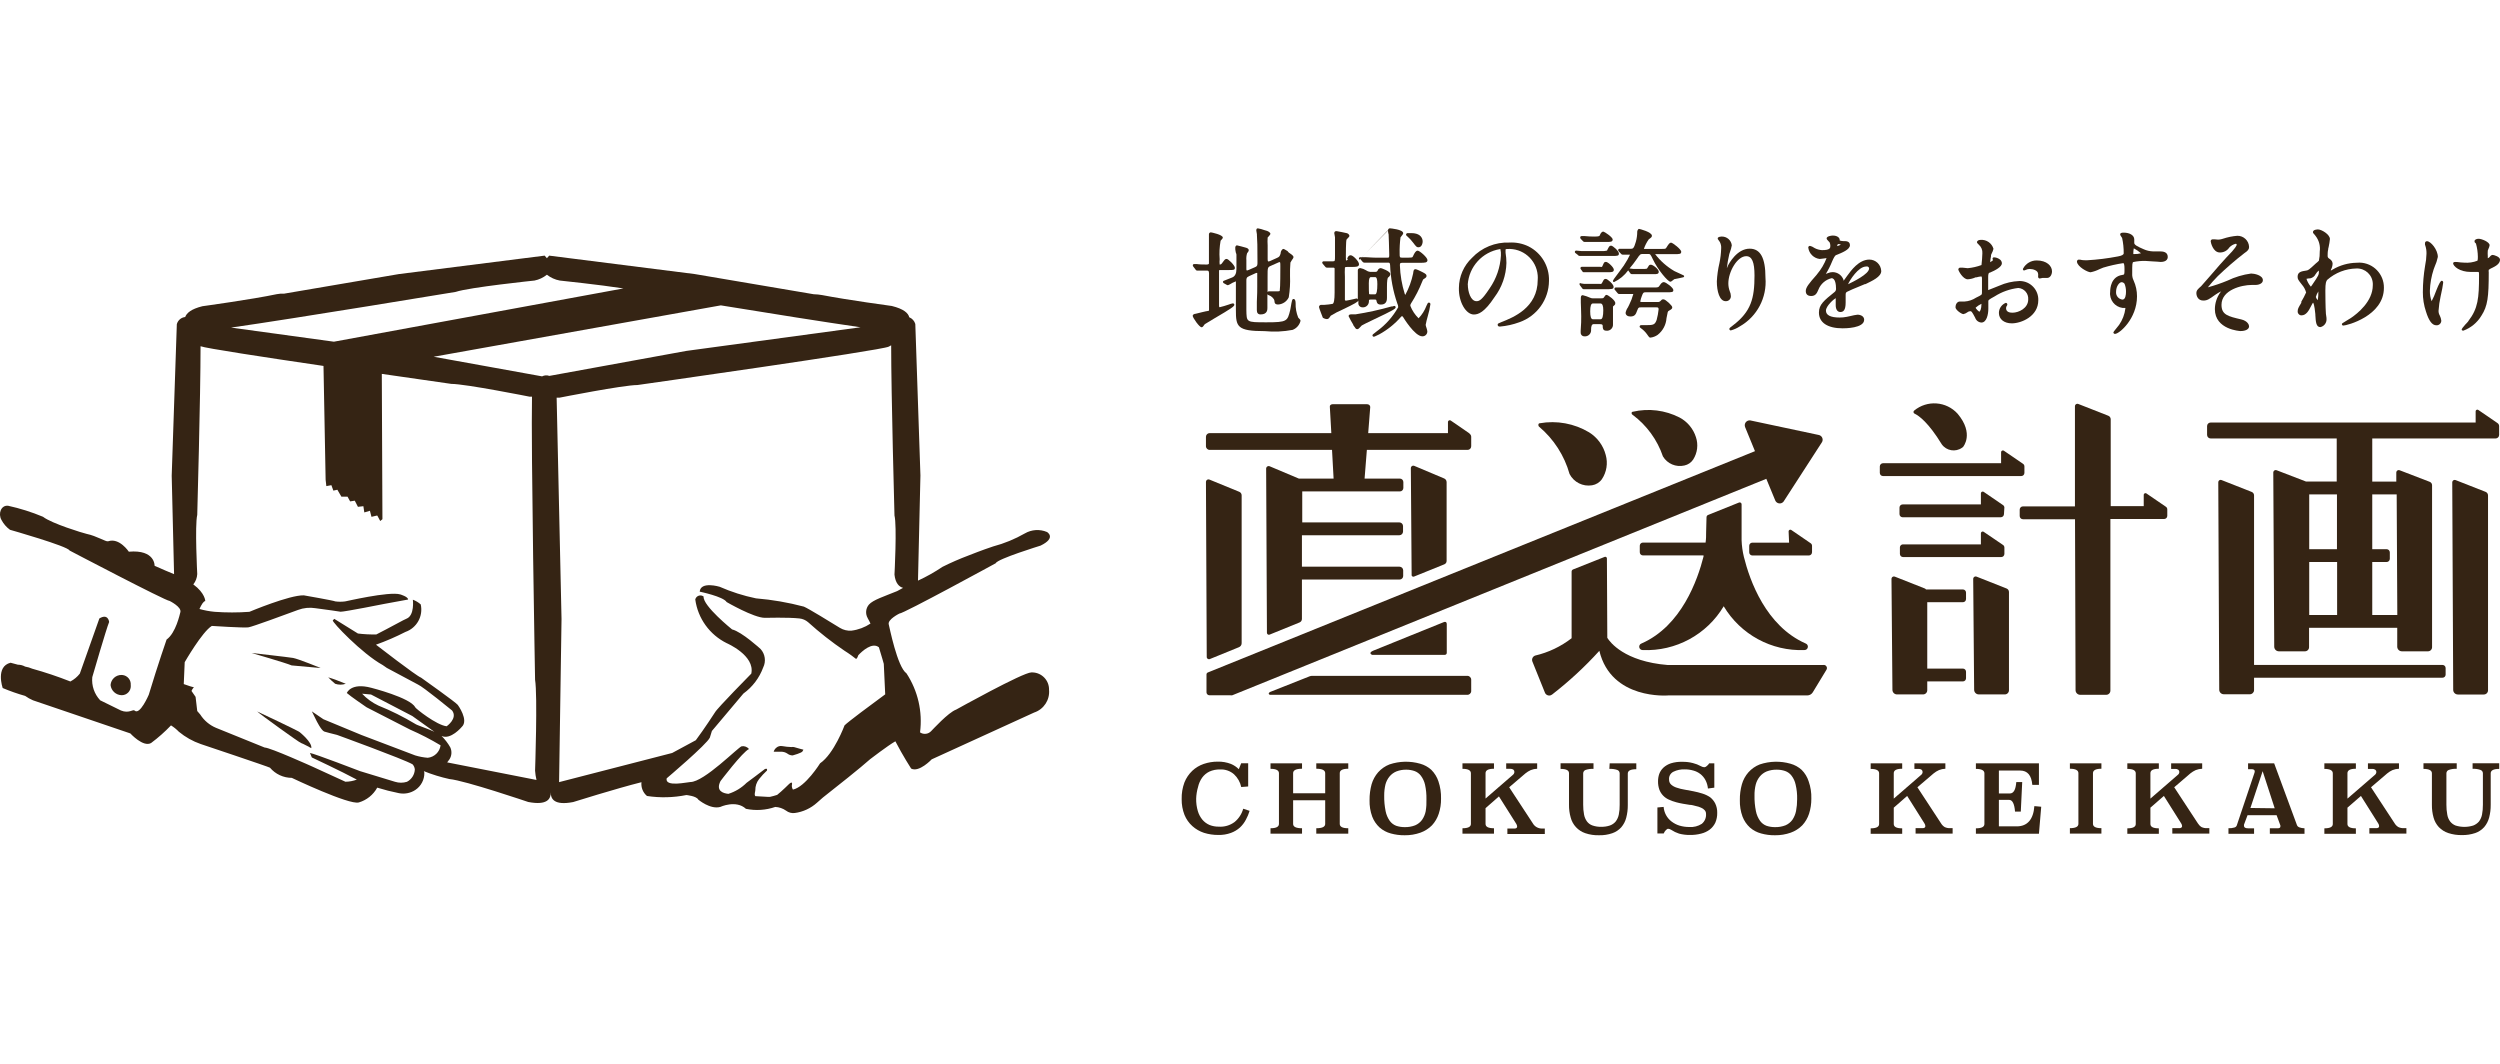 <?xml version="1.0" encoding="UTF-8"?> <svg xmlns="http://www.w3.org/2000/svg" id="_レイヤー_1" data-name="レイヤー_1" version="1.1" viewBox="0 0 259.276 110.307"><defs><style> .st0 { fill: #352414; } </style></defs><g id="_レイヤー_2" data-name="レイヤー_2"><g id="_レイヤー_1-2" data-name="レイヤー_1-2"><path class="st0" d="M93.277,63.633c.441,0,9.995-5.222,9.995-5.222.147-.441,4.642-1.823,4.642-1.823,1.692-.817.67-1.414.67-1.414-.746-.315-1.597-.26-2.297.147-1.032.59-2.137,1.043-3.285,1.349-1.21.4-2.337.858-2.558.94-.919.345-1.819.738-2.697,1.177-.808.543-1.658,1.022-2.542,1.43l.253-10.903-.531-15.716c-.093-.315-.325-.571-.629-.695-.098-.425-.572-.866-1.806-1.169,0,0-4.544-.613-7.217-1.128-.291-.054-.586-.084-.883-.09l-12.333-2.092-15.103-1.912s-.106.106-.237.27c-.07-.095-.147-.185-.229-.27l-15.112,1.912-11.932,2.035c-.246-.016-.494,0-.736.049-2.534.539-7.715,1.25-7.715,1.25-1.185.294-1.635.711-1.79,1.12-.415.044-.76.34-.866.744l-.531,15.716.245,10.208c-.351-.147-1.349-.556-2.019-.866,0,0,.074-1.7-2.673-1.463,0,0-.981-1.487-2.149-1.079-.221.074-1.185-.556-2.223-.768-.376-.082-3.637-1.079-4.528-1.774-1.17-.49-2.382-.872-3.621-1.144-.727-.082-1.062.817-.687,1.471.212.404.514.754.883,1.022,0,0,6.023,1.708,6.179,2.149,0,0,9.971,5.231,10.38,5.231,0,0,1.259.621,1.112,1.161-.065.229-.466,2.149-1.43,2.844,0,0-.883,2.534-1.847,5.721,0,0-.932,2.182-1.479,1.635-.147-.147-.588.335-1.406,0l-2.28-1.12.123.057c-.605-.643-.902-1.516-.817-2.395,0,0,1.471-5.075,1.749-5.721,0,0-.09-.924-1.013-.368,0,0-1.937,5.443-2.027,5.721-.265.339-.599.618-.981.817-1.292-.51-2.609-.952-3.947-1.324-.238-.104-.488-.178-.744-.221-.23-.128-.489-.196-.752-.196l-.76-.204c-1.586.392-.817,2.623-.817,2.623.759.321,1.536.594,2.329.817.255.183.529.336.817.458l10.093,3.433s1.332,1.463,2.149.997c.74-.55,1.432-1.163,2.068-1.831.299.186.573.408.817.662.675.557,1.445.989,2.272,1.275,0,0,7.029,2.354,7.176,2.452.563.666,1.391,1.052,2.264,1.054,0,0,5.958,2.836,6.947,2.55.816-.238,1.504-.791,1.912-1.536.739.23,1.489.421,2.248.572.591.119,1.206-.001,1.708-.335.594-.396.946-1.068.932-1.782-.013-.055-.03-.11-.049-.163.858.345,1.744.619,2.648.817,1.635.155,8.173,2.378,8.173,2.378,1.994.384,2.362-.343,2.329-1.005h0c0,.662.335,1.398,2.329,1.013,0,0,4.454-1.398,7.086-2.06-.06.542.155,1.079.572,1.43,1.357.206,2.74.173,4.086-.098,0,0,1.046.098,1.234.474,0,0,1.234,1.046,2.28.76,0,0,1.635-.76,2.664.196,1.013.211,2.063.143,3.04-.196.402.019.791.152,1.12.384.257.2.584.288.907.245.859-.116,1.662-.489,2.305-1.071l.605-.531c1.414-1.112,3.931-3.106,4.904-3.98,0,0,1.831-1.406,2.615-1.855.76,1.471,1.635,2.828,1.635,2.828.817.441,2.133-.956,2.133-.956l10.625-4.855c.999-.33,1.64-1.306,1.545-2.354.023-.975-.748-1.784-1.723-1.807-.036,0-.072,0-.108,0-.883,0-7.805,3.858-7.805,3.858-.817.294-2.452,2.1-2.599,2.239-.3.315-.784.367-1.144.123.277-2.143-.221-4.314-1.406-6.121-.956-.662-1.774-4.855-1.839-5.075-.147-.515,1.103-1.128,1.103-1.128ZM56.973,38.984c-.246-.09-.519-.072-.752.049l-11.246-2.035,29.782-5.329c4.994.817,10.976,1.765,14.49,2.272l-18.07,2.452-14.204,2.591ZM47.264,30.272c1.398-.474,8.173-1.177,8.173-1.177.47-.096.91-.304,1.283-.605.388.307.846.515,1.332.605,0,0,4.144.433,6.604.817l-30.027,5.525-10.666-1.463c6.702-.956,23.301-3.702,23.301-3.702ZM46.373,79.072c.089-.103.171-.212.245-.327.234-.371.265-.835.082-1.234-.247-.434-.553-.833-.907-1.185.948.441,2.092-.932,2.092-.932.768-.695-.409-2.288-.409-2.288-.155-.237-3.809-2.828-3.809-2.828-.466-.155-4.675-3.416-4.675-3.416,1.046-.375,2.068-.817,3.057-1.324,1.176-.41,1.858-1.637,1.586-2.852-.24-.213-.517-.379-.817-.49,0,0,.204,1.635-.662,1.97-.082,0-1.863.997-3.13,1.635-.636.01-1.272-.022-1.904-.098l-2.452-1.52-.155.155c-.131.131,3.024,3.449,5.173,4.634.155.082.278.212.425.294l3.228,1.724c.539.229,3.547,2.697,3.547,2.697.613.817-.564,1.635-.564,1.635-1.046-.114-3.212-1.831-3.269-1.978-.49-.981-4.544-2.011-4.544-2.011-2.133-.572-2.542.539-2.542.539.384.343,1.765,1.283,2.035,1.471l.106.057,4.413,2.264c1.091.476,2.151,1.022,3.171,1.635-.091.687-.643,1.222-1.332,1.291-.441-.035-.876-.117-1.299-.245l-5.574-2.117-3.947-1.635-1.201-.817.466.94s.499,1.022.817,1.152c0,0,.997.286,1.332.351,0,0,6.882,2.501,7.83,3.048.135.146.218.333.237.531-.023.543-.335,1.032-.817,1.283-.402.126-.832.126-1.234,0l-3.621-1.103s-4.74-1.823-5.206-1.888l.196.466s3.065,1.438,4.667,2.297c-.379.144-.78.218-1.185.221l-3.408-1.561s-4.397-1.986-4.969-1.986l-5.043-2.043c-.673-.283-1.243-.765-1.635-1.381l-.311-.36-.172-1.471-.425-.613c.05-.113.113-.22.188-.319l.065-.074c-.163,0-.605-.163-1.054-.319l.098-2.272h0s1.806-3.147,2.811-3.76h0s3.351.221,3.8.147c.45-.074,3.653-1.259,5.141-1.806.576-.216,1.199-.278,1.806-.18,1.062.131,2.615.368,2.615.368.45,0,4.544-.817,4.544-.817l2.452-.45c0-.294-.817-.531-.817-.531-1.152-.343-5.795.76-5.721.727-.334.044-.672.044-1.005,0-.172-.09-3.269-.629-3.269-.629-1.471-.049-5.647,1.708-5.647,1.708-1.2.088-2.404.088-3.604,0-.534-.049-1.062-.148-1.577-.294.229-.49.433-.817.605-.817,0,0,0-.817-1.242-1.733.246-.305.389-.679.409-1.071,0,0-.262-5.059,0-6.138,0,0,.343-12.349.343-17.49.499.204,6.579,1.136,12.75,2.043l.221,11.802.074.662.523-.098.204.564.417-.09.417.719h.637l.27.49.482-.074.327.637.564-.065.098.646.58-.172h0l.163.629.556-.131h.049l.302.564.229-.188-.065-15.071c4.086.597,7.208,1.038,7.208,1.038,1.479,0,8.107,1.324,8.107,1.324h.262c-.114,5.092.319,29.357.319,29.357.27,1.635,0,9.431,0,9.431.023.325.072.647.147.964l-9.268-1.823ZM45.049,75.893c-.76-.351-1.823-.687-1.986-.817-1.217-.732-2.491-1.366-3.809-1.896-.64-.299-1.218-.718-1.7-1.234l.924.082,4.283,2.231s1.398.997,2.288,1.635ZM90,64.132c.103.174.195.355.278.539-.593.395-1.27.647-1.978.736-.415.029-.829-.071-1.185-.286-.981-.605-3.269-2.011-3.743-2.207-1.628-.432-3.291-.719-4.969-.858-1.295-.267-2.558-.67-3.768-1.201,0,0-1.978-.605-2.068.507,0,0,2.452.507,2.795,1.079,0,0,2.82,1.635,3.956,1.635,0,0,2.452-.065,3.596.065.329.035.64.169.891.384,1.191,1.075,2.456,2.066,3.784,2.967,0,0,.564.343,1.152.817.098.074.18-.09.278-.36.392-.417,1.438-1.381,2.133-.817.294.94.507,1.716.507,1.716l.147,3.163c-1.455,1.071-3.849,2.844-4.217,3.22,0,0-1.087,2.942-2.534,3.931,0,0-1.528,2.452-2.82,2.73h0c-.107-.173-.14-.383-.09-.58,0,0,.057-.335-.311,0,0,0-.727.727-1.234,1.128-.262.09-.45.131-.744.204h-.229l-1.291-.074c-.139-.188,0-.45,0-.621-.007-.418.132-.825.392-1.152.248-.316.522-.611.817-.883.074-.302-.229-.147-.229-.147-.172.147-1.888,1.422-1.888,1.422-.529.527-1.176.92-1.888,1.144-.564-.057-1.324-.311-.817-1.324,0,0,2.297-3.04,2.959-3.326-.185-.223-.474-.332-.76-.286-.335.065-3.89,3.71-5.329,3.71-.286,0-2.664.564-2.452-.384,0,0,4.176-3.531,4.479-4.225l.212-.687,3.269-3.882c.938-.677,1.652-1.619,2.051-2.705.311-.632.204-1.391-.27-1.912,0,0-1.937-1.782-2.959-2.035,0,0-3.048-2.452-2.95-3.408-.239-.185-.583-.141-.768.099-.047.06-.08.13-.098.204.267,1.962,1.493,3.662,3.269,4.536,0,0,2.95,1.267,2.542,3.155,0,0-3.563,3.612-3.768,4.021,0,0-1.128,1.741-1.986,2.885-.458.237-1.487.817-2.452,1.324l-11.728,3.024.253-16.91-.507-22.966h.319s6.595-1.308,8.067-1.308c0,0,25.385-3.596,26.055-3.98l.253-.139c0,5.043.343,17.645.343,17.645.27,1.079,0,6.138,0,6.138.098.891.474,1.259.891,1.373-.36.188-.613.335-.613.335-1.381.564-2.501.915-2.926,1.398-.34.396-.389.965-.123,1.414v.016Z"></path><path class="st0" d="M81.672,78.165c.155.118.345.181.539.18,0,0,.94-.253,1.022-.425l.09-.172s-.654-.163-.981-.27c-.089-.015-.18-.015-.27,0-.313-.009-.624-.042-.932-.098-.24-.049-.488.025-.662.196-.113.103-.196.236-.237.384h.752c.242-.005.48.066.678.204Z"></path><path class="st0" d="M31.082,75.934c-.131-.139-4.413-2.149-4.413-2.149.27.27,4.348,3.212,4.544,3.269s1.071.539,1.071.539c.123-.597-1.201-1.659-1.201-1.659Z"></path><path class="st0" d="M26.08,67.72s3.563,1.03,4.168,1.291l2.918.262h.082s-2.329-.948-2.852-1.038-4.315-.515-4.315-.515Z"></path><path class="st0" d="M34.759,70.915c.358.123.746.123,1.103,0l-1.103-.433-.719-.237c.225.239.465.463.719.67Z"></path><path class="st0" d="M13.559,71.046c.045-.531-.348-.998-.879-1.043-.02-.002-.041-.003-.061-.003-.602-.015-1.109.446-1.152,1.046.066.597.568,1.05,1.169,1.054.519-.005.936-.43.93-.949,0-.035-.003-.07-.007-.105Z"></path><path class="st0" d="M128.232,26.398v1.504q0,.695-.441.874l-.883.351c-.041.016-.07.054-.074.098.005.078.057.146.131.172l.311.172h0c.032.01.066.01.098,0l.147-.065c.206-.132.425-.241.654-.327v2.975c0,1.733.123,2.19,2.999,2.19.963.095,1.935.051,2.885-.131.406-.157.711-.501.817-.924,0-.114-.049-.163-.237-.351-.193-.477-.285-.989-.27-1.504,0-.204-.049-.425-.204-.425s-.172.09-.319.948l-.041.212c-.286,1.144-.311,1.259-2.452,1.259s-2.06,0-2.092-1.299v-2.999c0-.229,0-.368.286-.49l.736-.335c.035-.008.071-.008.106,0,.01.054.01.109,0,.163v1.25c0,.229,0,.981-.041,1.586v.866c0,.294.131.441.392.441.703,0,.703-.499.703-.67v-1.422c.045.058.108.099.18.114.196.049.531.335.548.564s.049.384.4.384c.47-.032.886-.317,1.087-.744.118-.729.162-1.469.131-2.207-.01-.466.003-.933.041-1.398l.131-.221c.131-.18.188-.27.188-.351s-.065-.188-.417-.417l-.098-.074-.106-.131c-.294-.18-.376-.221-.433-.221s-.196.098-.27.335v.09c-.09.311-.114.384-.368.499l-.727.327c-.061.031-.128.048-.196.049,0,0-.065,0-.065-.229v-1.438c-.019-.272-.019-.545,0-.817.033-.04.068-.079.106-.114.114-.131.18-.204.18-.286s-.196-.245-.376-.294l-.253-.074c-.214-.081-.436-.142-.662-.18-.065,0-.172,0-.172.221.014.132.036.263.065.392v.09c.041.556.057,1.103.057,2.803,0,.278,0,.409-.212.499l-.711.311-.147.049c-.049,0-.082,0-.082-.163v-.907c-.02-.24.005-.481.074-.711.013-.024.029-.046.049-.065.09-.123.123-.18.123-.237,0-.204-.188-.253-.409-.311,0,0-.76-.212-.817-.212s-.172.082-.172.237,0,.262.057.507c.049.098.057.18.065.212ZM131.461,30.305v-1.635c0-.932,0-.956.36-1.112l.719-.319.131-.057c.106,0,.114,0,.114.458,0,.319,0,2.198-.057,2.452,0,.098,0,.123-.286.123h-.817c-.068-.01-.135.027-.163.09h0Z"></path><path class="st0" d="M124.653,32.38l-.662.163c-.082,0-.294.049-.294.221s.678,1.177.924,1.177c.098,0,.18-.098.327-.319h0s.531-.327.989-.597c1.806-1.054,2.076-1.259,2.076-1.414,0-.081-.065-.148-.146-.148-.006,0-.012,0-.017,0-.143.026-.283.067-.417.123-.311.108-.628.201-.948.278-.049,0-.057-.123-.057-.172v-3.58c0-.123,0-.106.212-.106h.817c.474,0,.613,0,.613-.237s-.67-.915-.85-.915-.212.082-.45.4c-.114.163-.163.18-.278.18h0c-.02-.182-.02-.366,0-.548-.05-.642-.017-1.287.098-1.921l.065-.074c.098-.106.163-.18.163-.253,0-.294-1.185-.539-1.234-.539-.108-.005-.2.079-.204.188,0,.006,0,.011,0,.017-.005.057-.005.115,0,.172v2.869s-.041.09-.212.09-.817,0-1.054-.049h-.253c-.076-.009-.145.045-.154.122,0,.006,0,.012,0,.017.006.044.023.086.049.123l.229.294c.031.072.101.12.18.123h1.013c.106,0,.212,0,.212.294v3.825c0,.082-.098.033-.736.196Z"></path><path class="st0" d="M141.072,26.856l.221.27c.042.069.116.112.196.114h2.427c.188,0,.229,0,.253.253.051,1.356.302,2.697.744,3.98.061.119.094.25.098.384-.55.985-1.309,1.839-2.223,2.501l-.082.065c-.335.253-.368.286-.368.36,0,.077.062.139.139.139.003,0,.006,0,.008,0,.041,0,.057,0,.556-.245h0c.849-.465,1.61-1.077,2.248-1.806.049-.057.082-.082.123-.082.046.019.083.054.106.098,0,0,1.193,1.994,1.994,1.994.275.009.506-.206.515-.481,0-.014,0-.028,0-.042-.016-.117-.043-.232-.082-.343-.041-.103-.071-.21-.09-.319.058-.309.131-.614.221-.915.12-.401.21-.811.27-1.226.009-.085-.053-.162-.138-.171-.006,0-.011,0-.017,0-.106,0-.131.057-.253.327-.181.484-.459.926-.817,1.299-.377-.366-.67-.809-.858-1.299-.002-.091.026-.181.082-.253.456-.713.842-1.468,1.152-2.256.065-.172.098-.229.163-.262.212-.139.286-.188.286-.327s-.082-.221-.458-.409c-.572-.286-.654-.286-.678-.286-.204,0-.221.172-.253.441-.16.78-.436,1.532-.817,2.231-.025-.038-.045-.079-.057-.123-.298-.951-.465-1.938-.499-2.934,0-.204,0-.278.253-.278h1.855c.458,0,.752,0,.752-.278s-.817-.981-1.013-.981-.327.229-.482.564c-.065.155-.065.163-.687.163h-.45c-.245,0-.253-.049-.253-.4-.014-.571.016-1.142.09-1.708l.09-.114c.131-.163.188-.237.188-.311,0-.4-1.332-.507-1.349-.507-.102-.018-.2.05-.218.152-.001.007-.002.013-.002.02M143.957,23.897c-.005.046-.005.093,0,.139,0,.098.049.212.057.27,0,.221.065,1.381.065,2.1,0,.27,0,.319-.196.319h-.629c-.539,0-1.038,0-1.569-.049h-.597c-.076-.009-.145.045-.154.121,0,.003,0,.006,0,.009.001.047.022.091.057.123l2.967-3.032Z"></path><path class="st0" d="M140.77,34.138c.09,0,.163-.065.335-.253l.123-.131c.114-.074.637-.327,1.201-.597,2.092-.989,2.313-1.136,2.313-1.283.005-.077-.054-.142-.13-.147-.006,0-.011,0-.017,0-.067.011-.133.03-.196.057h-.09c-1.225.347-2.469.62-3.727.817h-.466c-.188,0-.253.098-.253.188.145.302.306.597.482.883v.041c.253.351.253.425.425.425Z"></path><path class="st0" d="M145.976,24.534c.208.185.397.39.564.613.327.425.376.499.564.499.124-.001.239-.062.311-.163.115-.179.157-.396.114-.605-.082-.327-.343-.703-1.169-.703h-.343c-.094-.014-.181.052-.194.145-.001.009-.002.017-.002.026,0,.057.106.155.155.188Z"></path><path class="st0" d="M137.615,33.091c.163,0,.212-.074.4-.351.392-.243.802-.456,1.226-.637,1.25-.597,1.635-.817,1.635-.948v.253c-.023.234.148.441.382.464.009,0,.018.001.027.002.341.036.647-.211.683-.552.003-.026.004-.051.003-.077,0-.139,0-.18.196-.18h.392c.131,0,.172,0,.188.106.057.237.098.417.474.417.621,0,.621-.531.621-.727v-1.095q0-.915.131-.997c.121-.076.202-.202.221-.343,0-.302-.948-.621-.989-.621-.151.007-.282.108-.327.253-.074.139-.155.139-.302.139h-.343c-.199.011-.395-.047-.556-.163-.18-.112-.38-.19-.588-.229-.245,0-.27.18-.27.229v.294c.005.079.005.158,0,.237v2.485c-.021-.059-.077-.098-.139-.098l-.351.082c-.229.049-.654.147-.727.147-.058.009-.112-.03-.122-.088,0-.003,0-.006-.001-.01v-2.386c-.018-.31-.018-.621,0-.932,0-.074.147-.082.294-.082h.417c.45,0,.752,0,.752-.286s-.613-.924-.858-.924-.311.229-.376.351l.074.033c0,.074-.09.163-.147.163s-.057-.139-.057-.368,0-1.684.074-1.814l.098-.106c.131-.131.196-.196.196-.27s-.09-.237-.262-.278-.875-.188-1.062-.212-.245.106-.245.212c.016.143.04.285.074.425v1.945c0,.507,0,.548-.212.548h-.964c-.077-.005-.142.054-.147.131,0,.003,0,.006,0,.008.004.046.024.09.057.123h0l.229.27c.04.072.114.119.196.123h.67c.055-.008.109.022.131.074v2.509q0,1.136-.221,1.177c-.27.048-.543.081-.817.098h-.335c-.126-.009-.236.086-.245.212,0,.006,0,.011,0,.017,0,.106.4,1.103.4,1.112s.245.139.425.139ZM141.963,29.348q0-.605.204-.605h.466q.212,0,.212.719,0,1.062-.229,1.062h-.45c-.106,0-.163,0-.18-.049s-.025-.515-.025-1.128h0Z"></path><path class="st0" d="M152.857,32.617c.45,0,1.087-.204,2.133-1.79.775-1.026,1.21-2.269,1.242-3.555,0-.356-.031-.711-.09-1.062v-.229c.005-.033.005-.066,0-.098h0s0-.057.139-.057c1.638-.127,3.069,1.098,3.196,2.737.012.153.012.306,0,.459,0,2.901-2.542,3.898-3.76,4.381-.343.139-.392.155-.392.27s.057.196.229.196c.69-.058,1.369-.21,2.019-.45,1.832-.637,3.063-2.36,3.073-4.299.045-1.504-.788-2.898-2.133-3.572-.613-.295-1.291-.43-1.97-.392-1.463-.06-2.88.519-3.882,1.586-.858.809-1.348,1.934-1.357,3.114-.041,1.479.736,2.762,1.553,2.762ZM152.22,29.512c.127-1.853,1.511-3.375,3.343-3.678h.041c.052.217.071.44.057.662-.067,1.222-.471,2.402-1.169,3.408-.817,1.242-1.087,1.332-1.365,1.332-.613,0-.899-1.005-.899-1.724h-.008Z"></path><path class="st0" d="M170.331,30.558c.09-.221.155-.245.327-.245h2.149c.597,0,.736,0,.736-.237s-.776-.817-.981-.817-.335.196-.409.311c-.163.245-.172.245-.662.245h-3.907c-.072-.009-.137.041-.146.113-.001.009-.001.017,0,.026,0,.057,0,.082.074.147l.221.27c.04.072.114.119.196.123h1.463c-.106.389-.251.767-.433,1.128-.039.09-.082.177-.131.262-.119.166-.199.355-.237.556,0,.229.196.384.49.384.466,0,.572-.229.703-.597s.196-.351.433-.351h1.553c.163,0,.245,0,.245.204-.038.373-.106.742-.204,1.103-.188.499-.335.539-1.12.539h-.474c-.085-.009-.162.053-.171.138,0,.003,0,.006,0,.009,0,.074.049.106.147.18h0c.233.164.437.366.605.597.245.351.262.368.376.368.268-.033.523-.131.744-.286.536-.419.869-1.046.915-1.724.123-.678.131-.711.237-.768.294-.172.36-.212.36-.376s-.695-.817-.907-.817-.163.049-.294.155c-.084.095-.21.141-.335.123h-1.635q-.147,0-.147-.057c.036-.19.091-.376.163-.556l.057-.147Z"></path><path class="st0" d="M164.299,28.229h2.566c.245,0,.507,0,.507-.253s-.613-.817-.817-.817-.212.106-.327.351-.049.163-.294.163h-1.88c-.077-.005-.142.054-.147.13,0,0,0,0,0,0,.002.052.022.101.057.139l.196.27c.044.019.092.025.139.016Z"></path><path class="st0" d="M168.1,26.3c.039.068.11.111.188.114h.76c-.163.353-.354.692-.572,1.013l-.057.098c-.065.106-.278.392-.49.67-.548.719-.646.866-.646.948,0,.06.046.11.106.114.584-.277,1.09-.696,1.471-1.218h0l.196.27c.036.072.108.119.188.123.095.008.191.008.286,0h2.011c.278,0,.49,0,.49-.253s-.605-.727-.817-.727-.204.106-.384.376q-.041.065-.278.065h-1.144l-.409-.049c.271-.315.525-.646.76-.989.343-.507.351-.515.687-.515h.45c.253,0,.262,0,.523.548.515,1.095,1.561,2.329,1.814,2.329.074,0,.147-.057.302-.18.028-.033.061-.061.098-.082.098,0,.817-.18.932-.196.045-.007.083-.038.098-.082.01-.045-.01-.091-.049-.114-.165-.088-.334-.167-.507-.237l-.458-.212c-.772-.451-1.449-1.048-1.994-1.757h1.953c.597,0,.752,0,.752-.253s-.899-.94-1.054-.94-.262.163-.474.499l-.049.074c-.065.074-.139.082-.548.082h-1.749c.119-.355.29-.691.507-.997.27-.196.327-.237.327-.376,0-.384-1.291-.711-1.349-.711s-.172.18-.172.278c.003.362-.046.723-.147,1.071-.204.719-.311.719-.556.719h-1.12c-.076-.009-.145.045-.154.122,0,.006,0,.012,0,.017.004.057.03.11.074.147l.204.212Z"></path><path class="st0" d="M163.809,29.463c.007.05.027.098.057.139l.204.27c.036.072.108.119.188.123h2.117c.817,0,.973,0,.973-.253s-.621-.817-.817-.817-.212.106-.343.343-.098.172-.36.172h-1.545c-.107-.026-.217-.042-.327-.049-.074-.082-.147-.008-.147.074Z"></path><path class="st0" d="M164.152,24.992h0c.036.057.097.093.163.098h2.436c.245,0,.499,0,.499-.253s-.875-.817-.964-.817c-.221,0-.327.278-.36.368s-.082.147-.572.147c-.328,0-.655-.015-.981-.049h-.335c-.076-.009-.145.045-.154.122,0,.006,0,.012,0,.017-.002.051.016.1.049.139l.221.229Z"></path><path class="st0" d="M163.621,26.422c.042.07.115.116.196.123h3.335c.597,0,.744,0,.744-.253s-.621-.817-.817-.817c-.098.009-.184.068-.229.155-.049.076-.093.155-.131.237,0,.057-.057.114-.057.123-.176.043-.358.059-.539.049h-2.1c-.179-.026-.359-.042-.539-.049-.076-.01-.146.044-.156.12-.006.048.012.095.05.126l.245.188Z"></path><path class="st0" d="M166.637,30.582c-.123,0-.163.057-.302.27h0c-.049.082-.131.09-.311.09h-.752c-.124.012-.248-.01-.36-.065-.244-.111-.499-.199-.76-.262-.057,0-.204,0-.204.27v.499c0,.294.041.817.041,1.398s0,.654-.057,1.52c.004.024.004.049,0,.074v.098c-.019.207.133.39.34.409.023.002.046.002.069,0,.347.025.648-.237.672-.583.003-.037.002-.074-.002-.111q0-.572.262-.572h.662c.27,0,.286.082.286.229s0,.45.36.45c.34.046.653-.193.698-.533.005-.037.007-.075.005-.112v-1.863h0c.172-.147.237-.196.237-.327.049-.311-.768-.874-.883-.874ZM166.277,32.168q0,.94-.27.94h-.817q-.27,0-.27-.817t.27-.817h.817q.27.025.27.695Z"></path><path class="st0" d="M178.054,29.193c0,1.013.278,2.043.915,2.043.279.019.521-.193.539-.472.002-.023.002-.045,0-.068-.004-.17-.043-.336-.114-.49-.098-.261-.147-.538-.147-.817,0-1.201.915-2.82,1.855-2.82.597,0,.858.613.858,2.002,0,2.362-.343,3.743-2.264,5.198-.294.221-.343.253-.343.351,0,.081.066.147.147.147.003,0,.006,0,.008,0,.325-.087.634-.225.915-.409,1.802-1.02,2.846-2.996,2.673-5.059,0-2.051-.523-3.008-1.635-3.008-1.316,0-2.141,1.52-2.288,1.823v.041l-.082.147h0c.058-.486.143-.969.253-1.447.026-.064.047-.13.065-.196.089-.233.155-.474.196-.719-.062-.52-.506-.911-1.03-.907,0,0-.433,0-.433.196,0,.041,0,.074.131.237.034.04.065.084.09.131.111.208.16.444.139.678-.014.508-.074,1.015-.18,1.512-.147.625-.238,1.263-.27,1.904Z"></path><path class="st0" d="M195.103,28.098c-.03-.656-.569-1.173-1.226-1.177-1.095,0-1.904,1.136-2.305,1.684-.049.082-.253.368-.376.523v-.09c-.163-.482-.611-.809-1.12-.817-.174.001-.347.037-.507.106l-.212.082h0c.255-.413.474-.848.654-1.299q.253-.588.392-.646h0c.613-.245,1.455-.572,1.455-1.038s-.515-.417-.637-.417c-.144-.001-.287-.023-.425-.065v-.049c0-.286-.311-.466-.719-.466-.163,0-.637.074-.637.294,0,.082.065.163.221.319.029.025.057.052.082.082.056.115.084.24.082.368,0,.212,0,.45-.866.45-.259-.016-.513-.086-.744-.204l-.082-.049c-.126-.089-.267-.153-.417-.188-.095-.006-.176.067-.181.161,0,.012,0,.023.002.035.087.607.568,1.082,1.177,1.161l.36-.041.36-.049h0c-.234.61-.568,1.176-.989,1.675l-.041.057c-.817.924-1.128,1.308-1.128,1.692,0,.188.074.507.564.507s.613-.36.744-.654c.232-.598.742-1.043,1.365-1.193.4,0,.466.687.466,1.095.007.125-.044.246-.139.327-1.112.899-1.635,1.308-1.635,2.141,0,1.046.907,1.635,2.452,1.635.229,0,2.239,0,2.239-.891,0-.343-.343-.523-.695-.523-.243.03-.483.076-.719.139l-.384.082c-.245.05-.494.075-.744.074-.948,0-1.422-.245-1.422-.719s.817-1.193,1.013-1.291v.719c0,.45.18.719.482.719s.548-.172.548-.981v-.711c0-.253,0-.327.155-.409s.817-.384,1.332-.58l.507-.212h.065c.695-.343,1.635-.752,1.635-1.365ZM193.844,27.844c0,.588-1.716,1.406-2.182,1.635.172-.409,1.062-1.839,1.88-1.839.114-.041.302.033.302.204h0ZM190.534,25.523c0-.09.065-.212.098-.212.099-.005.197.015.286.057-.12.07-.249.122-.384.155Z"></path><path class="st0" d="M203.627,32.577c.148-.032.288-.096.409-.188l.082-.057h0c.073-.031.15-.051.229-.057.098,0,.147,0,.499.678.093.283.349.48.646.499.531,0,.719-.817.719-1.438v-.793c0-.074,0-.131.654-.482h0c.741-.472,1.579-.771,2.452-.874.612.043,1.074.575,1.03,1.187v.006c0,.899-.973,1.373-1.635,1.373-.302,0-.662-.082-.662-.466-.005-.092.025-.182.082-.253h0c.032-.039.05-.088.049-.139,0-.09-.073-.163-.163-.163-.427.172-.708.586-.711,1.046,0,.646.539,1.079,1.34,1.079.956,0,2.746-.703,2.746-2.403.032-1.065-.805-1.954-1.87-1.986-.036-.001-.072-.001-.108,0-.714.029-1.415.192-2.068.482l-.49.196c-.237.098-.556.229-.662.262-.005-.03-.005-.06,0-.09v-1.283q0-.392.131-.433h.041c.58-.245,1.25-.605,1.25-.973-.005-.149-.073-.289-.188-.384-.191-.151-.427-.235-.67-.237h0c-.065.02-.111.079-.114.147.008.042.022.084.041.123v.041s-.229.18-.286.196,0,0,0,0c.015-.209.045-.417.09-.621.003-.041.003-.082,0-.123l.074-.172c.083-.148.144-.308.18-.474-.169-.588-.73-.975-1.34-.924-.18,0-.368.074-.368.245,0,.049,0,.082.196.262.253.221.386.548.36.883,0,.163-.057,1.071-.09,1.218-.46.172-.941.282-1.43.327-.183-.009-.366-.028-.548-.057h-.213c-.108-.009-.203.071-.212.179,0,.003,0,.006,0,.009,0,.139.49,1.022.973,1.022.283-.017.56-.086.817-.204h.09c.168-.049.341-.082.515-.098,0,0,.057.09.057.155v1.487c0,.278,0,.262-.613.564-.356.235-.767.373-1.193.4h-.49c-.278,0-.45.302-.45.58-.016.286.629.727.825.727ZM204.886,31.915c.183-.166.389-.304.613-.409h0c0,.572-.163.817-.221.817s-.384-.311-.392-.441v.033Z"></path><path class="st0" d="M209.887,28.049c.063-.001.125-.018.18-.049.129-.066.272-.102.417-.106.351,0,.891.147.891.531.011.059.011.12,0,.18h0c-.009.035-.009.071,0,.106,0,.095.077.172.172.172.094-.011.187-.031.278-.057h.482c.319,0,.507-.351.507-.687,0-.564-.548-1.128-1.586-1.128-.58-.004-1.116.31-1.398.817-.05.058-.043.146.015.196.012.011.027.019.042.025Z"></path><path class="st0" d="M216.818,28.237c.318-.066.625-.173.915-.319l.392-.163c.68-.204,1.374-.36,2.076-.466q.131,0,.131.605c0,.605,0,.58-.237.621-1.161.172-1.25,1.381-1.25,1.749-.104.819.476,1.568,1.295,1.672.01.001.019.002.029.003h.253c.003.022.003.044,0,.065-.076.605-.298,1.183-.646,1.684l-.286.36q-.311.368-.311.425c.004.09.081.16.171.155,0,0,0,0,0,0,.441,0,2.28-1.561,2.28-3.898.002-.564-.118-1.121-.351-1.635-.113-.228-.164-.482-.147-.736,0-.94,0-1.144.123-1.185.408-.085.825-.124,1.242-.114l.752.049c.343,0,.703.057.817.057s.752,0,.752-.523-.499-.572-.817-.572h-.719c-.33-.011-.655-.085-.956-.221-.662-.286-.981-.458-.981-.654-.005-.054-.005-.109,0-.163v-.204c0-.417-.458-.703-1.103-.703-.098,0-.36,0-.36.188,0,.065.049.131.131.253.028.036.052.074.074.114.114.521.169,1.053.163,1.586q0,.221-.597.327c-1.066.205-2.145.339-3.228.4-.123,0-.49,0-.695-.065h-.196c-.086.038-.139.127-.131.221.057.523,1.112,1.087,1.414,1.087ZM220.341,29.438c.102.26.152.538.147.817,0,.294-.049.817-.368.817-.406-.047-.7-.41-.662-.817,0-.564.343-.989.572-.989.125.003.241.067.311.172ZM221.338,26.349h-.09v-.106c-.002-.165.014-.329.049-.49.267.141.517.314.744.515-.229.061-.466.089-.703.082Z"></path><path class="st0" d="M228.505,31.171c.409,0,.605-.139,1.25-.605.191-.135.393-.252.605-.351l-.065.082-.041.049c-.353.503-.544,1.102-.548,1.716,0,2.133,2.623,2.272,2.648,2.272.548,0,.899-.196.899-.49,0-.147-.139-.556-.817-.719-1.365-.319-2.043-.474-2.043-1.512,0-1.553,2.1-2.06,3.122-2.06h.433c.245,0,.736-.123.736-.49,0-.523-.907-.695-1.218-.695-.851.114-1.679.362-2.452.736-.663.275-1.343.507-2.035.695.321-.406.665-.793,1.03-1.161.87-.838,1.783-1.63,2.738-2.37.384-.253.507-.409.507-.654-.022-.654-.564-1.17-1.218-1.161-.504.04-1,.142-1.479.302l-.139.041c-.125.036-.254.055-.384.057l-.351-.033h-.213c-.108,0-.196.088-.196.196,0,.003,0,.006,0,.008,0,.098.229,1.161.948,1.161.39.009.757-.182.973-.507.181-.202.421-.342.687-.4.05,0,.09.04.09.09,0,.003,0,.006,0,.009,0,.057-.074.327-1.062,1.316-.253.253-1.046,1.169-1.684,1.912l-.948,1.079c-.335.294-.49.433-.49.719s.163.768.719.768Z"></path><path class="st0" d="M238.672,31.4c-.311.515-.376.637-.376.866-.027.215.125.411.34.438.017.002.035.003.052.003.499,0,.776-.531.956-.891s.204-.368.237-.417.163.262.245,1.193v.074c.041.736.082,1.259.523,1.259.38-.086.647-.428.637-.817,0-.049,0-.221-.065-.564-.049-.637-.057-2.149-.057-2.403,0-.817.082-.981.196-1.12.839-.739,1.914-1.157,3.032-1.177.902-.034,1.661.671,1.694,1.573.002.056.001.112-.002.168,0,1.675-1.586,2.934-2.28,3.4-.12.084-.246.161-.376.229-.548.327-.548.335-.548.409,0,.077.061.139.138.14.006,0,.012,0,.017,0,.343,0,4.201-.989,4.201-3.907.026-1.422-1.106-2.595-2.527-2.621-.106-.002-.212.003-.317.014-.863.017-1.708.256-2.452.695l-.131.074-.074.049c-.003-.027-.003-.055,0-.082.105-.188.167-.398.18-.613,0-.098,0-.335-.368-.564q-.147-.09-.147-.262c0-.172,0-.474.057-.678,0,0,0-.139.049-.262.06-.27.103-.543.131-.817,0-.474-.866-.997-1.242-.997,0,0-.515,0-.515.27,0,.082,0,.114.196.311l.057.074c.367.461.529,1.051.449,1.635.009.321-.022.642-.09.956-.051.055-.105.107-.163.155l-.131.106c-.768.719-.817.727-1.013.76-.482.074-.899.131-.899.637,0,.253.057.327.441.817.208.235.359.514.441.817-.146.329-.312.648-.499.956v.114ZM240.176,28.408h0c.075-.142.185-.263.319-.351v.049c0,.4,0,.417-.719,1.471h0c-.049.065-.09.131-.114.155-.207-.238-.363-.516-.458-.817.131-.033.265-.049.4-.049.249-.056.458-.225.564-.458h.008ZM240.389,31.138c-.102-.088-.176-.205-.213-.335.057-.206.146-.401.262-.58.006.306-.013.612-.057.915h.008Z"></path><path class="st0" d="M256.26,28.204h.736c.09,0,.106,0,.106.368,0,2.329-.098,3.416-1.103,4.716,0,.049-.18.212-.319.368q-.376.433-.376.49c0,.057,0,.147.172.147.783-.289,1.443-.837,1.872-1.553.654-1.005.76-1.953.76-4.495-.014-.087-.014-.175,0-.262h0c.131-.097.274-.177.425-.237.499-.237.744-.507.744-.817s-.654-.49-.752-.49-.204.049-.311.196h0c-.052.068-.123.119-.204.147v-.196c-.016-.201-.016-.403,0-.605.018-.065.043-.128.074-.188.057-.113.096-.234.114-.36,0-.335-.817-.67-1.144-.67-.204,0-.417.09-.417.237s0,.114.147.262h0c.125.447.191.909.196,1.373,0,.36-.041.392-.057.409-.427.165-.885.232-1.34.196-.246-.007-.492-.029-.736-.065h-.106c-.059-.011-.12-.011-.18,0-.081,0-.147.066-.147.147,0,.003,0,.006,0,.008.041.278.646.874,1.847.874Z"></path><path class="st0" d="M251.275,30.288c-.005.692.106,1.38.327,2.035.294.948.637,1.414,1.071,1.414.266.018.496-.183.514-.448,0-.011.001-.023.001-.034-.02-.182-.073-.359-.155-.523-.087-.149-.132-.318-.131-.49.034-.517.107-1.031.221-1.536l.049-.229c.091-.386.162-.776.213-1.169,0-.114-.057-.188-.155-.188s-.253.212-.58,1.046c-.126.369-.282.727-.466,1.071-.128-.351-.189-.722-.18-1.095.025-.75.158-1.493.392-2.207l.098-.262c.149-.327.261-.67.335-1.022,0-.76-.736-1.635-1.128-1.635-.108-.005-.2.079-.204.188,0,.006,0,.011,0,.017-.008.054-.008.109,0,.163l.041.114c.084.264.123.54.114.817-.01.426-.06.85-.147,1.267-.15.894-.227,1.799-.229,2.705Z"></path><path class="st0" d="M141.897,44.918l.212-2.705c0-.155-.131-.294-.343-.294h-3.547c-.18,0-.319.114-.302.253l.155,2.746h-12.619c-.209,0-.38.167-.384.376v.981c0,.212.172.384.384.384h12.692l.163,2.975h-3.604l-3.04-1.283c-.136-.05-.286.019-.336.155-.009.024-.014.049-.016.074l.082,17.04c-.003.113.086.207.199.21.027,0,.054-.004.079-.014l3.098-1.259c.153-.058.254-.204.253-.368v-4.086h10.126c.203.005.371-.156.376-.359,0-.006,0-.011,0-.017v-.572c0-.209-.167-.38-.376-.384h-10.126v-3.261h10.11c.206-.004.372-.17.376-.376v-.58c-.004-.206-.17-.372-.376-.376h-10.077v-3.212h10.126c.195,0,.355-.156.36-.351v-.621c0-.199-.161-.36-.36-.36h-3.661l.237-2.975h10.445c.208,0,.376-.168.376-.376,0-.003,0-.006,0-.008v-.981c-.003-.136-.077-.26-.196-.327h.041l-1.961-1.349c-.085-.059-.202-.038-.262.048-.025.036-.037.08-.033.124v1.128h-8.271Z"></path><path class="st0" d="M187.927,57.267v-.67c-.004-.117-.069-.223-.172-.278h0l-1.97-1.349c-.079-.06-.192-.044-.252.035-.03.039-.042.088-.034.137l.049,1.136h-3.809c-.181,0-.327.146-.327.327v.67c-.005.18.138.33.319.335.003,0,.006,0,.008,0h5.868c.182-.009.323-.161.319-.343Z"></path><path class="st0" d="M189.088,68.97h-16.117c-4.528-.368-6.007-2.386-6.277-2.82l-.041-8.238c-.002-.095-.08-.17-.175-.168-.021,0-.042.005-.062.013l-3.269,1.299c-.094.037-.156.128-.155.229v6.906c-1.115.864-2.403,1.477-3.776,1.798-.248.083-.382.352-.299.6.001.004.003.009.005.013l1.291,3.204c.084.253.358.389.61.304.051-.017.099-.043.142-.076,1.764-1.366,3.405-2.883,4.904-4.536,1.234,5.133,7.135,4.626,7.135,4.626h14.441c.227-.005.437-.125.556-.319l1.398-2.305c.116-.138.098-.345-.041-.461-.075-.063-.174-.089-.27-.071Z"></path><path class="st0" d="M125.478,68.349l3.008-1.226c.173-.065.288-.232.286-.417v-15.332c.002-.161-.096-.307-.245-.368l-3.089-1.267c-.132-.059-.287,0-.345.133-.015.033-.022.068-.023.104l.082,18.193c.021.129.143.217.272.196.019-.003.037-.008.055-.016Z"></path><path class="st0" d="M146.662,59.792l3.13-1.267c.144-.057.238-.197.237-.351v-8.173c-.002-.162-.097-.309-.245-.376l-3.122-1.316c-.131-.05-.277.016-.327.147-.01.026-.016.054-.016.082l.082,11.033c-.028.1.03.204.13.232.044.012.09.008.131-.011Z"></path><path class="st0" d="M188.597,45.106l-7.07-1.504c-.277-.039-.533.154-.573.431-.013.089-.001.18.033.264l1.022,2.493-56.736,22.949c-.09.032-.149.117-.147.212v1.855c.004.165.137.298.302.302h2.182c.062.012.126.012.188,0l55.387-22.451.924,2.239c.106.259.402.383.661.277.081-.033.151-.086.205-.155l3.947-6.105c.17-.222.128-.54-.094-.71-.068-.052-.148-.086-.233-.099Z"></path><path class="st0" d="M170.249,66.731c-.185.058-.289.255-.231.44.048.153.193.255.354.247,3.42.142,6.643-1.603,8.394-4.544,1.746,2.93,4.953,4.672,8.361,4.544.194.011.36-.138.37-.331.008-.152-.082-.292-.223-.347-4.135-1.814-5.811-6.538-6.416-8.99-.138-.568-.218-1.149-.237-1.733h0v-3.719c-.001-.108-.09-.195-.198-.194-.025,0-.049.005-.072.014l-3.212,1.291c-.092.039-.153.129-.155.229l-.041,1.561c0,.36,0,.711-.057,1.071h-6.497c-.181,0-.327.146-.327.327v.67c-.005.18.138.33.319.335.003,0,.006,0,.008,0h6.285v.114c-.613,2.427-2.288,7.2-6.424,9.015Z"></path><path class="st0" d="M149.768,64.508l-3.539,1.43h0l-3.833,1.553c-.548.245-.09.425-.09.425h7.535c.113,0,.204-.091.204-.204v-2.967c0-.139-.041-.294-.278-.237Z"></path><path class="st0" d="M159.682,43.896c-.155,0-.188.262-.057.36,1.518,1.282,2.617,2.99,3.155,4.904.442.857,1.387,1.329,2.337,1.169.408-.066.774-.292,1.013-.629.496-.74.642-1.66.4-2.517-.251-.975-.869-1.815-1.724-2.346-1.539-.92-3.359-1.254-5.124-.94Z"></path><path class="st0" d="M169.334,42.703c-.155,0-.163.253,0,.327,1.454,1.087,2.546,2.588,3.13,4.307.459.762,1.357,1.142,2.223.94.375-.078.705-.301.915-.621.438-.689.544-1.538.286-2.313-.275-.871-.879-1.601-1.684-2.035-1.501-.773-3.227-.987-4.871-.605Z"></path><path class="st0" d="M259.006,43.871h0l-1.97-1.349c-.079-.06-.192-.044-.252.035-.03.039-.042.088-.034.137v1.128h-27.485c-.203,0-.368.165-.368.368h0v.915c0,.203.165.368.368.368h13.077v4.471h-3.179l-3.057-1.177c-.131-.05-.277.016-.327.147-.01.026-.016.054-.016.082l.098,18.087c.009.26.222.466.482.466h2.697c.235.005.429-.182.433-.417,0-.003,0-.005,0-.008v-2.011h9.145v1.97c.009.26.222.466.482.466h2.697c.235.005.429-.182.433-.417,0-.003,0-.005,0-.008v-16.803c0-.157-.098-.297-.245-.351l-3.122-1.201c-.131-.05-.277.016-.327.147-.01.026-.016.054-.016.082v.948h-2.493v-4.471h12.791c.203,0,.368-.165.368-.368h0v-.915c0-.13-.069-.251-.18-.319ZM239.49,51.276h2.877v5.68h-2.877v-5.68ZM239.49,58.288h2.893v5.492h-2.893v-5.492ZM248.561,51.276l.065,12.504h-2.599v-5.492h1.487c.185,0,.335-.15.335-.335h0v-.654c.005-.185-.142-.339-.327-.343-.003,0-.006,0-.008,0h-1.487v-5.68h2.534Z"></path><path class="st0" d="M233.769,71.594v-1.308h19.541c.176.005.322-.134.327-.31,0-.003,0-.006,0-.008v-.687c0-.176-.143-.319-.319-.319-.003,0-.006,0-.008,0h-19.541v-17.588c0-.161-.102-.305-.253-.36l-3.114-1.226c-.124-.054-.269.002-.323.127-.014.032-.021.067-.02.102l.098,21.511c0,.262.212.474.474.474.003,0,.005,0,.008,0h2.697c.23,0,.42-.179.433-.409Z"></path><path class="st0" d="M254.904,72.027h2.697c.239,0,.433-.194.433-.433v-20.22c-.002-.158-.098-.3-.245-.36l-3.122-1.226c-.131-.05-.277.016-.327.147-.01.026-.016.054-.016.082l.098,21.511c-.009.266.199.489.466.498.006,0,.011,0,.017,0Z"></path><path class="st0" d="M194.956,48.375v.67c0,.181.146.327.327.327.003,0,.006,0,.008,0h14.335c.181,0,.327-.146.327-.327v-.67c.001-.118-.061-.227-.163-.286h0l-1.961-1.34c-.085-.059-.202-.038-.262.048-.025.036-.037.08-.033.124v1.12h-12.259c-.179.009-.319.156-.319.335Z"></path><path class="st0" d="M207.877,52.641c-.004-.117-.069-.223-.172-.278h0l-1.97-1.349c-.085-.059-.202-.038-.262.048-.025.036-.037.08-.033.124v1.128h-8.116c-.181,0-.327.146-.327.327v.67c-.005.18.138.33.319.335.003,0,.006,0,.008,0h10.175c.185,0,.335-.15.335-.335h0s.041-.67.041-.67Z"></path><path class="st0" d="M224.443,53.826c.181,0,.327-.146.327-.327v-.67c.001-.118-.061-.227-.163-.286h0l-1.961-1.34c-.072-.075-.191-.077-.266-.005-.047.046-.067.112-.053.176v1.12h-3.424v-9.015c-.002-.158-.098-.3-.245-.36l-3.122-1.226c-.131-.05-.277.016-.327.147-.011.029-.017.059-.016.09v10.388h-5.394c-.185,0-.335.15-.335.335h0v.67c.004.182.153.327.335.327h5.402l.057,17.735c.004.263.219.474.482.474h2.697c.239,0,.433-.194.433-.433v-17.8h5.574Z"></path><path class="st0" d="M197.04,56.776v.67c0,.181.146.327.327.327h10.175c.18.005.33-.138.335-.319,0-.003,0-.006,0-.008v-.67c-.004-.117-.069-.223-.172-.278h0l-1.97-1.34c-.085-.059-.202-.038-.262.048-.025.036-.037.08-.033.124v1.128h-8.116c-.161.02-.283.156-.286.319Z"></path><path class="st0" d="M207.918,72.019c.239,0,.433-.194.433-.433v-10.192c-.002-.158-.098-.3-.245-.36l-3.122-1.234c-.131-.05-.277.016-.327.147-.011.029-.016.059-.016.09l.098,11.507c.004.263.219.474.482.474h2.697Z"></path><path class="st0" d="M203.57,61.133h-3.825c-.028-.043-.067-.077-.114-.098l-3.122-1.234c-.131-.05-.277.016-.327.147-.011.029-.016.059-.016.09l.098,11.507c0,.262.212.474.474.474.003,0,.005,0,.008,0h2.697c.239,0,.433-.194.433-.433v-.915h3.694c.181,0,.327-.146.327-.327,0-.003,0-.006,0-.008v-.67c0-.181-.146-.327-.327-.327h-3.694v-6.882h3.694c.181,0,.327-.146.327-.327v-.67c0-.181-.146-.327-.327-.327Z"></path><path class="st0" d="M201.38,46.078c.485.68,1.429.838,2.109.354.034-.024.066-.049.098-.076,0,0,1.185-1.357-.556-3.441-1.174-1.305-3.17-1.449-4.52-.327-.077.07-.083.189-.013.266.017.019.038.034.062.045.466.221,1.447.932,2.82,3.179Z"></path><path class="st0" d="M152.579,71.684v-1.193c0-.221-.179-.4-.4-.4h-16.092c-.083.001-.166.015-.245.041l-4.127,1.635c-.27.163-.057.294,0,.294h20.432c.22.018.414-.145.432-.366,0-.003,0-.007,0-.01Z"></path><path class="st0" d="M128.028,85.259c-.471.348-1.051.516-1.635.474-.324.004-.646-.055-.948-.172-.283-.121-.535-.305-.736-.539-.221-.266-.386-.575-.482-.907-.123-.416-.18-.849-.172-1.283.013-.413.079-.822.196-1.218.076-.347.221-.674.425-.964.195-.268.453-.485.752-.629.349-.155.729-.231,1.112-.221.526-.024,1.041.154,1.438.499.38.354.642.816.752,1.324l.719-.057v-2.403h-.727l-.245.613c-.233-.235-.511-.421-.817-.548-.435-.167-.899-.248-1.365-.237-.495-.002-.986.078-1.455.237-.441.15-.845.392-1.185.711-.356.34-.635.752-.817,1.21-.204.554-.301,1.142-.286,1.733-.009.559.091,1.114.294,1.635.181.444.46.841.817,1.161.348.312.757.549,1.201.695.481.15.983.225,1.487.221.445.012.889-.06,1.308-.212.343-.124.66-.313.932-.556.252-.235.462-.511.621-.817.16-.291.289-.598.384-.915l-.662-.221c-.151.546-.468,1.032-.907,1.389Z"></path><path class="st0" d="M136.512,79.726c.621,0,.924.155.924.458v2.084h-3.326v-2.084c0-.302.302-.458.924-.458v-.564h-3.269v.572c.58,0,.875.155.875.458v5.255c0,.302-.294.45-.875.45v.564h3.269v-.564c-.621,0-.924-.147-.924-.45v-2.452h3.326v2.452c0,.302-.302.45-.924.45v.564h3.318v-.564c-.588,0-.883-.147-.883-.45v-5.263c0-.302.294-.458.883-.458v-.564h-3.318v.564Z"></path><path class="st0" d="M148.444,79.84c-.332-.3-.729-.518-1.161-.637-1.043-.296-2.151-.27-3.179.074-.451.176-.854.456-1.177.817-.313.361-.544.784-.678,1.242-.145.533-.217,1.083-.212,1.635-.018.587.076,1.173.278,1.724.165.43.428.817.768,1.128.333.289.727.499,1.152.613.471.131.958.195,1.447.188.557.008,1.11-.084,1.635-.27.45-.161.857-.421,1.193-.76.318-.345.558-.755.703-1.201.167-.509.247-1.042.237-1.577.016-.605-.076-1.208-.27-1.782-.149-.45-.401-.858-.736-1.193ZM147.864,84.115c-.063.329-.194.64-.384.915-.183.248-.428.442-.711.564-.346.134-.716.197-1.087.188-.3.003-.598-.044-.883-.139-.269-.102-.502-.281-.67-.515-.21-.299-.354-.639-.425-.997-.109-.538-.159-1.086-.147-1.635-.003-.385.041-.769.131-1.144.08-.299.222-.577.417-.817.192-.234.439-.417.719-.531.336-.129.694-.19,1.054-.18.278.003.554.05.817.139.263.092.493.26.662.482.209.276.356.594.433.932.108.494.158.998.147,1.504.016.413-.008.826-.074,1.234Z"></path><path class="st0" d="M159.346,85.774c-.156-.094-.286-.226-.376-.384l-2.452-3.743,1.684-1.438c.169-.139.356-.254.556-.343.21-.086.435-.133.662-.139v-.564h-3.212v.572h.433c.113-.007.226.025.319.09.063.059.099.142.098.229-.001.124-.062.239-.163.311l-2.828,2.452v-2.632c0-.302.286-.458.875-.458v-.564h-3.269v.572c.58,0,.875.155.875.458v5.255c0,.302-.294.45-.875.45v.564h3.269v-.564c-.588,0-.875-.147-.875-.45v-1.635l1.389-1.218,1.79,2.836c.058.085.092.184.098.286,0,.059-.023.115-.065.155-.07.046-.154.066-.237.057h-.711v.564h3.882v-.564h-.278c-.207.004-.411-.049-.588-.155Z"></path><path class="st0" d="M166.906,79.742c.277-.016.554.02.817.106.147.051.248.187.253.343v3.269c.007.343-.023.685-.09,1.022-.052.258-.161.5-.319.711-.157.19-.364.334-.597.417-.292.099-.599.146-.907.139-.308.008-.616-.039-.907-.139-.228-.078-.428-.224-.572-.417-.152-.212-.255-.455-.302-.711-.063-.337-.093-.679-.09-1.022v-3.269c.007-.155.107-.291.253-.343.263-.087.541-.123.817-.106v-.58h-3.416v.58c.588,0,.875.147.875.45v3.269c-.006.445.051.888.172,1.316.197.767.769,1.382,1.52,1.635.455.153.934.225,1.414.212.472.014.943-.058,1.389-.212.354-.124.672-.334.924-.613.245-.286.421-.624.515-.989.113-.429.168-.872.163-1.316v-3.269c0-.302.294-.45.883-.45v-.613h-2.762l-.033.58Z"></path><path class="st0" d="M177.376,82.693c-.252-.17-.527-.302-.817-.392-.306-.096-.617-.175-.932-.237l-.924-.172c-.278-.044-.551-.112-.817-.204-.208-.063-.4-.168-.564-.311-.148-.132-.229-.324-.221-.523-.036-.34.144-.665.45-.817.366-.178.77-.262,1.177-.245.301-.002.601.039.891.123.264.07.512.192.727.36.216.168.394.38.523.621.145.274.234.574.262.883l.662-.09v-2.525h-.531c-.063.107-.146.202-.245.278-.069.074-.161.12-.262.131-.127-.01-.25-.049-.36-.114-.257-.142-.532-.249-.817-.319-.363-.096-.737-.14-1.112-.131-.398-.014-.796.039-1.177.155-.287.094-.552.247-.776.45-.193.181-.342.405-.433.654-.082.239-.123.491-.123.744-.008.294.037.587.131.866.083.228.211.436.376.613.167.179.367.323.588.425.263.123.537.221.817.294.212.057.441.106.67.147l.695.114c.229,0,.441.074.646.123.186.035.367.093.539.172.145.055.274.145.376.262.092.103.142.238.139.376.033.398-.132.786-.441,1.038-.382.244-.831.359-1.283.327-.351.004-.701-.046-1.038-.147-.295-.092-.572-.236-.817-.425-.476-.364-.773-.914-.817-1.512l-.646.057v2.697h.654c.052-.131.13-.251.229-.351.098-.09.172-.139.212-.139.12.006.236.045.335.114.254.167.528.299.817.392.368.098.747.144,1.128.139.391.007.782-.04,1.161-.139.322-.078.625-.22.891-.417.247-.191.446-.437.58-.719.138-.323.205-.671.196-1.022.01-.339-.063-.676-.212-.981-.124-.24-.297-.451-.507-.621Z"></path><path class="st0" d="M186.848,79.84c-.332-.3-.729-.518-1.161-.637-1.043-.296-2.151-.27-3.179.074-.451.176-.854.456-1.177.817-.315.359-.547.783-.678,1.242-.149.532-.221,1.082-.212,1.635-.018.587.076,1.173.278,1.724.165.43.428.817.768,1.128.332.291.726.5,1.152.613.471.132.958.195,1.447.188.556.007,1.11-.084,1.635-.27.45-.161.857-.421,1.193-.76.318-.345.558-.755.703-1.201.163-.51.243-1.042.237-1.577.018-.606-.076-1.21-.278-1.782-.143-.451-.392-.86-.727-1.193ZM186.268,84.115c-.066.327-.197.639-.384.915-.183.248-.428.442-.711.564-.346.134-.716.197-1.087.188-.3.003-.598-.044-.883-.139-.269-.102-.502-.281-.67-.515-.21-.299-.354-.639-.425-.997-.109-.538-.159-1.086-.147-1.635-.007-.385.037-.77.131-1.144.08-.299.222-.577.417-.817.192-.234.439-.417.719-.531.336-.129.694-.19,1.054-.18.292-.002.582.045.858.139.263.092.493.26.662.482.209.275.354.594.425.932.116.493.168.998.155,1.504.003.414-.036.828-.114,1.234h0Z"></path><path class="st0" d="M201.682,85.774c-.154-.096-.283-.228-.376-.384l-2.452-3.743,1.684-1.438c.169-.139.356-.254.556-.343.21-.086.435-.133.662-.139v-.564h-3.212v.58h.433c.113-.007.226.025.319.09.065.058.101.142.098.229-.001.124-.062.239-.163.311l-2.828,2.452v-2.64c0-.302.286-.458.875-.458v-.564h-3.269v.58c.58,0,.875.155.875.458v5.255c0,.302-.294.45-.875.45v.564h3.269v-.564c-.588,0-.875-.147-.875-.45v-1.692l1.389-1.218,1.79,2.844c.059.084.093.183.098.286,0,.059-.023.115-.065.155-.07.045-.154.065-.237.057h-.711v.564h3.841v-.564h-.27c-.192.007-.382-.032-.556-.114Z"></path><path class="st0" d="M209.16,85.7h-1.855v-2.746h1.054c.351,0,.556.4.621,1.218h.597l.147-3.065h-.613c-.065.817-.286,1.185-.678,1.185h-1.128v-2.378h2.207c.76,0,1.177.499,1.259,1.487h.687v-2.239h-6.538v.58c.588,0,.883.155.883.458v5.255c0,.302-.294.45-.883.45v.564h6.538l.237-2.803-.711-.065c-.098,1.381-.727,2.1-1.823,2.1Z"></path><path class="st0" d="M214.669,79.726c.588,0,.883.155.883.458v5.255c0,.302-.294.45-.883.45v.564h3.269v-.564c-.58,0-.875-.147-.875-.45v-5.255c0-.302.294-.458.875-.458v-.564h-3.269v.564Z"></path><path class="st0" d="M228.317,85.774c-.153-.098-.281-.23-.376-.384l-2.452-3.743,1.675-1.438c.17-.137.357-.253.556-.343.214-.085.44-.132.67-.139v-.564h-3.22v.58h.425c.114-.009.226.023.319.09.07.055.109.14.106.229-.004.125-.068.24-.172.311l-2.828,2.452v-2.64c0-.302.294-.458.875-.458v-.564h-3.269v.58c.58,0,.875.155.875.458v5.255c0,.302-.294.45-.875.45v.564h3.269v-.564c-.58,0-.875-.147-.875-.45v-1.692l1.398-1.218,1.79,2.844c.059.084.093.183.098.286.002.061-.025.118-.074.155-.067.046-.148.067-.229.057h-.711v.564h3.841v-.564h-.27c-.189.005-.376-.034-.548-.114Z"></path><path class="st0" d="M248.733,85.774c-.157-.095-.289-.227-.384-.384l-2.452-3.743,1.684-1.438c.166-.139.35-.254.548-.343.214-.085.44-.132.67-.139v-.564h-3.22v.58h.449c.114-.009.226.023.319.09.07.055.109.14.106.229-.005.123-.065.237-.163.311l-2.836,2.452v-2.64c0-.302.294-.458.875-.458v-.564h-3.269v.58c.588,0,.875.155.875.458v5.255c0,.302-.286.45-.875.45v.564h3.269v-.564c-.58,0-.875-.147-.875-.45v-1.692l1.398-1.218,1.79,2.844c.059.084.093.183.098.286,0,.059-.023.115-.065.155-.07.045-.154.065-.237.057h-.711v.564h3.841v-.564h-.27c-.195.009-.388-.03-.564-.114Z"></path><path class="st0" d="M256.432,79.734c.277-.014.555.025.817.114.149.049.251.187.253.343v3.269c.003.343-.027.685-.09,1.022-.051.261-.16.507-.319.719-.162.185-.367.329-.597.417-.593.185-1.229.185-1.823,0-.222-.086-.416-.23-.564-.417-.157-.212-.261-.459-.302-.719-.063-.337-.093-.679-.09-1.022v-3.269c.003-.157.104-.295.253-.343.262-.091.54-.13.817-.114v-.572h-3.449v.58c.58,0,.875.155.875.458v3.269c-.006.447.052.893.172,1.324.101.369.288.708.548.989.271.279.604.489.973.613.456.15.934.222,1.414.212.472.01.942-.062,1.389-.212.354-.124.672-.334.924-.613.243-.287.419-.625.515-.989.113-.432.168-.877.163-1.324v-3.269c0-.302.294-.458.883-.458v-.58h-2.762v.572Z"></path><path class="st0" d="M238.223,85.586l-2.37-6.424h-2.705v.613h.409c.131,0,.351.057.262.351h0l-1.847,5.492c-.044.103-.135.179-.245.204-.199.058-.406.083-.613.074v.58h2.656v-.572h-.613c-.286,0-.433-.082-.433-.253-.004-.041-.004-.082,0-.123l.368-.981h3.016l.392,1.062c.007.035.007.071,0,.106,0,.123-.098.188-.286.188h-.809v.572h3.596v-.572c-.441-.025-.711-.123-.776-.319ZM233.393,83.796l1.267-3.817,1.25,3.849-2.517-.033Z"></path></g></g></svg> 